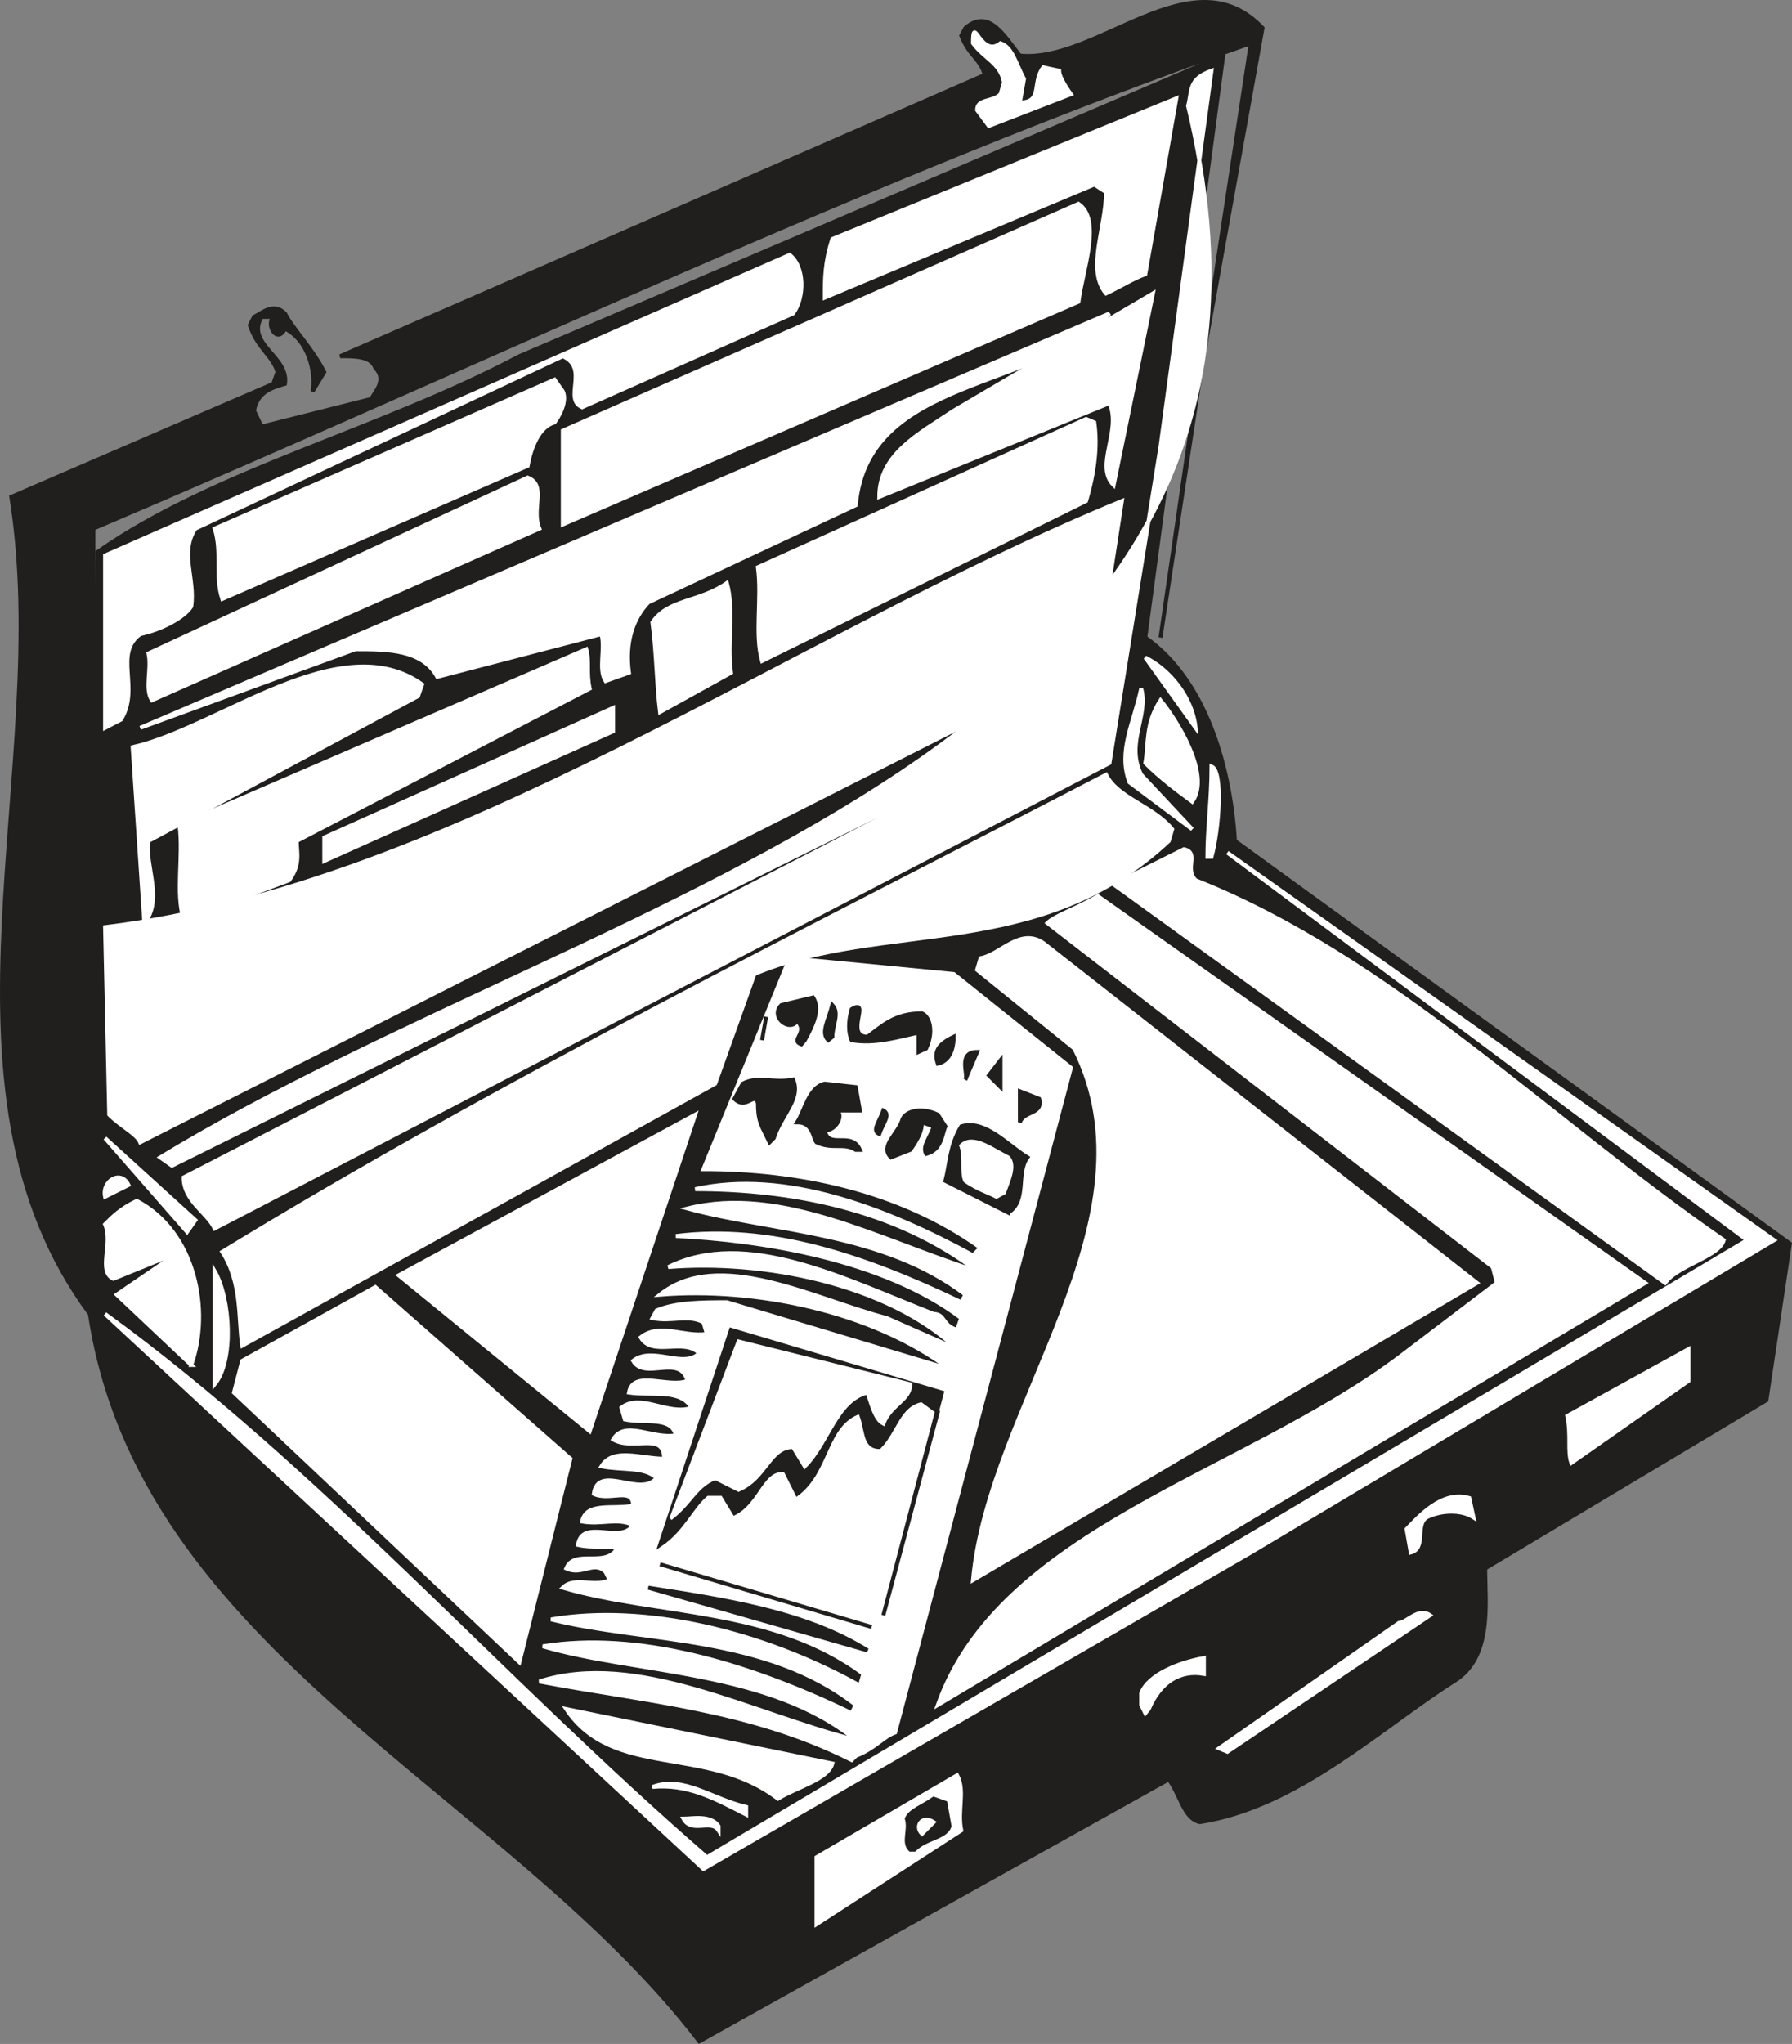 <svg width="346.593" height="395.241" viewBox="0 0 259.944 296.431" xmlns="http://www.w3.org/2000/svg"><rect x="0" y="0" width="259.944" height="296.431" fill="#808080" stroke="none"/><path style="fill:#211e1e;fill-opacity:1;fill-rule:evenodd;stroke:none" d="M137.2 819.898c-27.802-36.296-81.098-56.699-88.4-105.5C24.399 681.5 43.7 635 37.399 595.898l38-16.398.602-1.7c-.602-2.3-2.898-3.402-4-6.8l.602-1.2c1.097-.5 2.796-2.198 4.5-.5 1.097 2.2 4 5.098 5.699 8.5l-1.7 2.802c.5-2.801-.601-7.403-4-9.102-1.101 2.3-2.8-.5-1.703-1.7H73.7c-2.3 4 4 5.7 3.403 9.7-1.704.5-4 1.102-4.5 3.898l1.097 2.301 15.903-4c.597-1.097 2.296-2.8.597-4.5-.597-1.699-2.898-1.699-5.097-1.699l93.5-40.8c-.602-2.302-2.301-2.802-3.403-5.7l.602-1.102c3.398-2.898 5.597 1.102 7.898 4 11.301 1.102 25-14.796 35.2-4l-10.2 56.704-4.597 31.699 13.097-86.2c-53.898 18.797-111.699 46.5-167.898 70.399V711l.597-107.102c17-11.898 40.801-17.597 61.204-28.398L213.2 531.898l-11.3 84.403c9 6.3 12.402 19.3 13 29.5l80.5 58.398L292 726.9l-40.8 24.4c0 5.097 1.1 13-4.598 16.398C235.898 774.5 224 785.9 209.8 788.102c-2.301-.5-2.801-3.903-4.5-6.204" transform="translate(-35.761 -523.837)"/><path style="fill:none;stroke:#211e1e;stroke-width:5.7;stroke-linecap:square;stroke-linejoin:miter;stroke-miterlimit:4;stroke-opacity:1" d="M1371.992 221.016c-278.008 362.968-810.976 566.992-883.984 1055C243.984 1605 436.992 2070 373.984 2461.016l380 163.984 6.016 16.992c-6.016 23.008-28.984 34.024-40 68.008l6.016 11.992c10.976 5 27.968 21.992 45 5 10.976-21.992 40-50.976 56.992-85l-16.992-28.008c5 28.008-6.016 74.024-40 91.016-11.016-23.008-28.008 5-17.032 16.992h-16.992c-23.008-40 40-56.992 34.024-96.992-17.032-5-40-11.016-45-38.984l10.976-23.008 159.024 40c5.976 10.976 22.968 28.008 5.976 45C896.016 2665 873.008 2665 851.016 2665l935 408.008c-6.016 23.008-23.008 28.008-34.024 56.992l6.016 11.016c33.984 28.984 55.976-11.016 78.984-40 113.008-11.016 250 147.968 351.992 40l-101.992-567.032-45.976-316.992 130.976 861.992C1633.008 2931.016 1055 2653.984 493.008 2415V1310l5.976 1071.016c170 118.984 408.008 175.976 612.032 283.984l1020.976 436.016-113.008-844.024c90-63.008 124.024-193.008 130-295l805-583.984L2920 1151.016l-408.008-244.024c0-50.976 11.016-130-45.976-163.984C2358.984 675 2240 561.016 2098.008 538.984c-23.008 5-28.008 39.024-45 62.032zm0 0" transform="matrix(.1 0 0 -.1 -35.761 318.163)"/><path style="fill:#fff;fill-opacity:1;fill-rule:evenodd;stroke:none" d="M154.2 802.898V793.2l20.402-11.898c1.199 2.3 0 5.097.597 8" transform="translate(-35.761 -523.837)"/><path style="fill:none;stroke:#fff;stroke-width:5.7;stroke-linecap:square;stroke-linejoin:miter;stroke-miterlimit:4;stroke-opacity:1" d="M1541.992 391.016v96.992l204.024 118.984c11.992-23.008 0-50.976 5.976-80zm0 0" transform="matrix(.1 0 0 -.1 -35.761 318.163)"/><path style="fill:#fff;fill-opacity:1;fill-rule:evenodd;stroke:none" d="m137.8 794.898-86.8-80.5c31.2 22.704 57.3 52.801 87.3 78.801l150.9-89.5-75.4-56.199 79.302 56.2-75.903 45.3" transform="translate(-35.761 -523.837)"/><path style="fill:none;stroke:#fff;stroke-width:5.7;stroke-linecap:square;stroke-linejoin:miter;stroke-miterlimit:4;stroke-opacity:1" d="m1378.008 471.016-868.008 805c311.992-227.032 573.008-528.008 873.008-788.008l1508.984 895L2138.008 1945l793.008-561.992L2171.992 930Zm0 0" transform="matrix(.1 0 0 -.1 -35.761 318.163)"/><path style="fill:#211e1e;fill-opacity:1;fill-rule:evenodd;stroke:none" d="M167.8 792.102c-1.1-1.102 0-2.801-.5-4.5.5-1.204 2.2-1.704 3.9-2.903l1.698.602.602 3.398c-.602 1.7-3.398 1.7-5.102 3.403" transform="translate(-35.761 -523.837)"/><path style="fill:none;stroke:#211e1e;stroke-width:5.7;stroke-linecap:square;stroke-linejoin:miter;stroke-miterlimit:4;stroke-opacity:1" d="M1678.008 498.984c-11.016 11.016 0 28.008-5 45 5 12.032 21.992 17.032 38.984 29.024l16.992-6.016 6.016-33.984c-6.016-16.992-33.984-16.992-51.016-34.024zm0 0" transform="matrix(.1 0 0 -.1 -35.761 318.163)"/><path style="fill:#fff;fill-opacity:1;fill-rule:evenodd;stroke:none" d="M169.5 789.8c-1.102-1.1 0-2.8 1.7-1.698" transform="translate(-35.761 -523.837)"/><path style="fill:none;stroke:#fff;stroke-width:5.7;stroke-linecap:square;stroke-linejoin:miter;stroke-miterlimit:4;stroke-opacity:1" d="M1695 521.992c-11.016 11.016 0 28.008 16.992 16.992zm0 0" transform="matrix(.1 0 0 -.1 -35.761 318.163)"/><path style="fill:#fff;fill-opacity:1;fill-rule:evenodd;stroke:none" d="M140 789.3c-1.102-1.698-3.898.5-5.102-1.698 1.204 0 4-.602 5.102 1.097" transform="translate(-35.761 -523.837)"/><path style="fill:none;stroke:#fff;stroke-width:5.7;stroke-linecap:square;stroke-linejoin:miter;stroke-miterlimit:4;stroke-opacity:1" d="M1400 526.992c-11.016 16.992-38.984-5-51.016 16.992 12.032 0 40 6.016 51.016-10.976zm0 0" transform="matrix(.1 0 0 -.1 -35.761 318.163)"/><path style="fill:#fff;fill-opacity:1;fill-rule:evenodd;stroke:none" d="M144 787c-4.5-2.3-8.5-4.5-13.602-4 4.5-1.7 8.5 1.7 13.602 2.898" transform="translate(-35.761 -523.837)"/><path style="fill:none;stroke:#fff;stroke-width:5.7;stroke-linecap:square;stroke-linejoin:miter;stroke-miterlimit:4;stroke-opacity:1" d="M1440 550c-45 23.008-85 45-136.016 40 45 16.992 85-16.992 136.016-28.984zm0 0" transform="matrix(.1 0 0 -.1 -35.761 318.163)"/><path style="fill:#fff;fill-opacity:1;fill-rule:evenodd;stroke:none" d="M148.602 784.7c-10.301-7.9-23.903-2.802-30.704-13l38.602 7.902c-.602 2.296-5.102 3.398-7.898 5.097" transform="translate(-35.761 -523.837)"/><path style="fill:none;stroke:#fff;stroke-width:5.7;stroke-linecap:square;stroke-linejoin:miter;stroke-miterlimit:4;stroke-opacity:1" d="M1486.016 573.008c-103.008 78.984-239.024 28.008-307.032 130L1565 623.984c-6.016-22.968-51.016-33.984-78.984-50.976Zm0 0" transform="matrix(.1 0 0 -.1 -35.761 318.163)"/><path style="fill:#fff;fill-opacity:1;fill-rule:evenodd;stroke:none" d="M159.3 779.102c-14.698-7.403-30-8.5-45.3-11.403 14.102-4.5 30.602 4.602 45.898 8.5-12.5-10.199-31.796-9.597-45.398-13.597 13.602-2.204 29.5 2.296 44.8 9.699l.598-1.2c-13-10.203-30.597-9-44.199-12.402 13.602-2.3 30.602 1.7 44.801 9.602l.5-1.7c-13-9.703-30-8.5-43.602-12.5 1.704-1.703 4.5 0 6.801-1.101l-.597-1.2c-1.704-1.698-3.403.598-5.704-.5 1.204-2.902 5.704 0 7.403-2.902-1.7-.5-3.403 0-5.7-.5.598-4 6.297 0 8-2.898-2.3-1.102-4.601 0-7.402-.5.602-2.898 4.5-1.7 7.403-2.3 0-2.802-3.403-.598-5.704-1.7.602-4.5 6.801.602 9.102-2.3-1.7-1.7-5.102-1.098-8-1.7 1.7-2.8 5.7-1.102 9.102-1.102 0-4-4.5-1.097-7.403-2.796 1.7-2.903 5.7 0 9.102-.602-.602-2.8-4.5-1.7-7.403-2.3l-.5-1.7c2.801-2.2 6.801 1.2 10.204 0-1.704-2.8-5.704-1.7-9.102-2.2.602-3.402 5.7-.6 8.5-1.698-1.102-4-6.2 0-7.898-2.903 2.796-2.199 7.296 1.2 9.597-1.097-2.3-2.301-6.8.597-8.5-2.301 2.801-2.2 6.2 0 9.602-.5l-.5-1.7c-2.301-1.203-4.602 0-7.403-.601l.602-1.102c2.8-1.199 6.8-1.199 10.2-1.199l32.3 9.7c-11.3-8.5-28.3-11.899-42-10.797 8.5-6.801 22.2.597 32.898 3.398l10.204 4.5c-10.204-9.602-28.301-13-41.903-11.898C144 702 158.2 709.3 171.2 714.398c1.7 0 1.2 1.704 3.403 2.301L175.2 715c-11.3-8.5-28.898-11.3-41.398-11.898 13.597-1.704 27.199 2.796 41.398 9.597l.602-1.097C163.898 702.5 148 702.5 135.5 699.102c13.602-3.403 27.8 4.597 42 9.097-11.898-9.097-27.2-11.898-40.898-11.898 13.097-2.903 27.796 2.8 40.296 9.597l1.102-1.097c-11.898-8.5-26.602-11.403-40.2-11.403l12.5-30.597 23.802 2.3 17 13.598-25.5 96.403c-1.704.597-2.903 2.296-5.704 3.398" transform="translate(-35.761 -523.837)"/><path style="fill:none;stroke:#fff;stroke-width:5.7;stroke-linecap:square;stroke-linejoin:miter;stroke-miterlimit:4;stroke-opacity:1" d="M1593.008 628.984c-146.992 74.024-300 85-453.008 114.024 141.016 45 306.016-46.016 458.984-85-125 101.992-317.968 95.976-453.984 135.976 136.016 22.032 295-22.968 448.008-96.992l5.976 11.992c-130 102.032-305.976 90-441.992 124.024 136.016 23.008 306.016-16.992 448.008-96.016l5 16.992c-130 97.032-300 85-436.016 125 17.032 17.032 45 0 68.008 11.016l-5.976 11.992c-17.032 16.992-34.024-5.976-57.032 5 12.032 29.024 57.032 0 74.024 29.024-16.992 5-34.024 0-56.992 5 5.976 40 62.968 0 80 28.984-23.008 11.016-46.016 0-74.024 5 6.016 28.984 45 16.992 74.024 23.008 0 28.008-34.024 5.976-57.032 16.992 6.016 45 68.008-6.016 91.016 23.008-16.992 16.992-51.016 10.976-80 16.992 16.992 28.008 56.992 11.016 91.016 11.016 0 40-45 10.976-74.024 27.968 16.992 29.024 56.992 0 91.016 6.016-6.016 28.008-45 16.992-74.024 23.008l-5 16.992c28.008 21.992 68.008-11.992 102.032 0-17.032 28.008-57.032 16.992-91.016 21.992 6.016 34.024 56.992 6.016 85 16.992-11.016 40-61.992 0-78.984 29.024 27.968 21.992 72.968-11.992 95.976 10.976-23.008 23.008-68.008-5.976-85 23.008 28.008 21.992 61.992 0 96.016 5l-5 16.992c-23.008 12.032-46.016 0-74.024 6.016l6.016 11.016c28.008 11.992 68.008 11.992 101.992 11.992L1735 1196.016c-113.008 85-283.008 118.984-420 107.968 85 68.008 221.992-5.976 328.984-33.984l102.032-45c-102.032 96.016-283.008 130-419.024 118.984 113.008 56.016 255-16.992 385-67.968 16.992 0 11.992-17.032 34.024-23.008l5.976 16.992c-113.008 85-288.984 113.008-413.984 118.984 135.976 17.032 271.992-27.968 413.984-95.976l6.016 10.976C1638.984 1395 1480 1395 1355 1428.984c136.016 34.024 278.008-45.976 420-90.976-118.984 90.976-271.992 118.984-408.984 118.984 130.976 29.024 277.968-28.008 402.968-95.976l11.016 10.976c-118.984 85-266.016 114.024-401.992 114.024l125 305.976 238.008-23.008 170-135.976-255-964.024c-17.032-5.976-29.024-22.968-57.032-33.984Zm0 0" transform="matrix(.1 0 0 -.1 -35.761 318.163)"/><path style="fill:#fff;fill-opacity:1;fill-rule:evenodd;stroke:none" d="m213.8 777.898-1.198-.5 26.097-18.199c1.102 0 2.801-2.3 4.5-1.097" transform="translate(-35.761 -523.837)"/><path style="fill:none;stroke:#fff;stroke-width:5.7;stroke-linecap:square;stroke-linejoin:miter;stroke-miterlimit:4;stroke-opacity:1" d="m2138.008 641.016-11.992 5 260.976 181.992c11.016 0 28.008 23.008 45 10.976zm0 0" transform="matrix(.1 0 0 -.1 -35.761 318.163)"/><path style="fill:#fff;fill-opacity:1;fill-rule:evenodd;stroke:none" d="m201.898 772.3-.597-1.198v-1.704c1.097-2.796 5.699-4.5 9.097-5.097v2.3c-3.398-.601-6.296 1.098-8 5.098" transform="translate(-35.761 -523.837)"/><path style="fill:none;stroke:#fff;stroke-width:5.7;stroke-linecap:square;stroke-linejoin:miter;stroke-miterlimit:4;stroke-opacity:1" d="m2018.984 696.992-5.976 11.992v17.032c10.976 27.968 56.992 45 90.976 50.976v-23.008c-33.984 6.016-62.968-10.976-80-50.976Zm0 0" transform="matrix(.1 0 0 -.1 -35.761 318.163)"/><path style="fill:#fff;fill-opacity:1;fill-rule:evenodd;stroke:none" d="M171.8 771.102c9.098-25.5 44.2-33.403 66.9-50.403l14.198-10.8-.597-2.297-64.602-49.903c1.102-1.097 4.5-2.199 7.301-3.898l79.398 56.097" transform="translate(-35.761 -523.837)"/><path style="fill:none;stroke:#fff;stroke-width:5.7;stroke-linecap:square;stroke-linejoin:miter;stroke-miterlimit:4;stroke-opacity:1" d="M1718.008 708.984c90.976 255 441.992 334.024 668.984 504.024l141.992 108.008-5.976 22.968-646.016 499.024c11.016 10.976 45 21.992 73.008 38.984l793.984-560.976zm0 0" transform="matrix(.1 0 0 -.1 -35.761 318.163)"/><path style="fill:#fff;fill-opacity:1;fill-rule:evenodd;stroke:none" d="m111.102 764.898-41.403-39.097 1.2-4.602 19.3-10.699 28.301 24.898" transform="translate(-35.761 -523.837)"/><path style="fill:none;stroke:#fff;stroke-width:5.7;stroke-linecap:square;stroke-linejoin:miter;stroke-miterlimit:4;stroke-opacity:1" d="m1111.016 771.016-414.024 390.976 11.992 46.016L901.992 1315 1185 1066.016Zm0 0" transform="matrix(.1 0 0 -.1 -35.761 318.163)"/><path style="fill:#211e1e;fill-opacity:1;fill-rule:evenodd;stroke:none" d="M161.602 763.2c-9.102-5.7-21-7.4-31.801-9.098" transform="translate(-35.761 -523.837)"/><path style="fill:none;stroke:#211e1e;stroke-width:5.7;stroke-linecap:square;stroke-linejoin:miter;stroke-miterlimit:4;stroke-opacity:1" d="M1616.016 788.008c-91.016 56.992-210 73.984-318.008 90.976Zm0 0" transform="matrix(.1 0 0 -.1 -35.761 318.163)"/><path style="fill:#211e1e;fill-opacity:1;fill-rule:evenodd;stroke:none" d="m162.2 759.8-30.7-9.1" transform="translate(-35.761 -523.837)"/><path style="fill:none;stroke:#211e1e;stroke-width:5.7;stroke-linecap:square;stroke-linejoin:miter;stroke-miterlimit:4;stroke-opacity:1" d="M1621.992 821.992 1315 913.008Zm0 0" transform="matrix(.1 0 0 -.1 -35.761 318.163)"/><path style="fill:#211e1e;fill-opacity:1;fill-rule:evenodd;stroke:none" d="m163.898 758.102 7.903-29.5-2.301-1.704c-3.398.602-3.898 4.5-6.2 6.801-2.3 0-1.698-2.8-2.8-5.097-5.102 1.699-4.602 8.5-9.102 11.898l-1.699-3.398c-3.398-.602-4 4.5-7.398 6.199l-1.7-2.801h-2.3c-2.2 1.7-3.403 5.102-6.801 7.398l10.3-31.199 30.598 9.102" transform="translate(-35.761 -523.837)"/><path style="fill:none;stroke:#211e1e;stroke-width:5.7;stroke-linecap:square;stroke-linejoin:miter;stroke-miterlimit:4;stroke-opacity:1" d="m1638.984 838.984 79.024 295-23.008 17.032c-33.984-6.016-38.984-45-61.992-68.008-23.008 0-16.992 28.008-28.008 50.976-51.016-16.992-46.016-85-91.016-118.984l-16.992 33.984c-33.984 6.016-40-45-73.984-61.992L1406.016 1015h-23.008c-21.992-16.992-34.024-51.016-68.008-73.984l103.008 311.992 305.976-91.016zm0 0" transform="matrix(.1 0 0 -.1 -35.761 318.163)"/><path style="fill:#fff;fill-opacity:1;fill-rule:evenodd;stroke:none" d="M176.898 753c2.301-25.5 27.204-52.2 14.704-77.102L177.5 664.5l.5-1.7c2.898-.5 5.7-4.5 9.102-2.198L250 709.898" transform="translate(-35.761 -523.837)"/><path style="fill:none;stroke:#fff;stroke-width:5.7;stroke-linecap:square;stroke-linejoin:miter;stroke-miterlimit:4;stroke-opacity:1" d="M1768.984 890c23.008 255 272.032 521.992 147.032 771.016L1775 1775l5 16.992c28.984 5 56.992 45 91.016 21.992L2500 1321.016Zm0 0" transform="matrix(.1 0 0 -.1 -35.761 318.163)"/><path style="fill:#fff;fill-opacity:1;fill-rule:evenodd;stroke:none" d="m240.398 749-.597-3.398c1.699-1.704 5.097-5.704 9.097-4.5l.602 2.796c-1.7-1.097-4.602-1.097-6.8 0-1.7 1.102 0 4.5-2.302 5.102" transform="translate(-35.761 -523.837)"/><path style="fill:none;stroke:#fff;stroke-width:5.7;stroke-linecap:square;stroke-linejoin:miter;stroke-miterlimit:4;stroke-opacity:1" d="m2403.984 930-5.976 33.984c16.992 17.032 50.976 57.032 90.976 45l6.016-27.968c-16.992 10.976-46.016 10.976-68.008 0-16.992-11.016 0-45-23.008-51.016zm0 0" transform="matrix(.1 0 0 -.1 -35.761 318.163)"/><path style="fill:#fff;fill-opacity:1;fill-rule:evenodd;stroke:none" d="m133.2 743.898 9.698-25.5 24.903 6.204c0 2.296-2.801 2.898-3.903 5.699-1.199-.602-1.699-2.801-2.296-4.5-4.5 1.097-5.704 7.3-9.102 10.699l-1.7-2.8c-3.402 0-3.902 4.5-7.902 6.198L139.5 738.2c-2.898 1.2-3.398 3.403-6.3 5.7" transform="translate(-35.761 -523.837)"/><path style="fill:none;stroke:#fff;stroke-width:5.7;stroke-linecap:square;stroke-linejoin:miter;stroke-miterlimit:4;stroke-opacity:1" d="m1331.992 981.016 96.992 255 249.024-62.032c0-22.968-28.008-28.984-39.024-56.992-11.992 6.016-16.992 28.008-22.968 45-45-10.976-57.032-73.008-91.016-106.992l-16.992 28.008c-34.024 0-39.024-45-79.024-61.992L1395 1038.008c-28.984-11.992-33.984-34.024-63.008-56.992zm0 0" transform="matrix(.1 0 0 -.1 -35.761 318.163)"/><path style="fill:#fff;fill-opacity:1;fill-rule:evenodd;stroke:none" d="M263.7 736c-.598-1.7 0-4-.598-6.8l17.597-9.7v4.602" transform="translate(-35.761 -523.837)"/><path style="fill:none;stroke:#fff;stroke-width:5.7;stroke-linecap:square;stroke-linejoin:miter;stroke-miterlimit:4;stroke-opacity:1" d="M2636.992 1060c-5.976 16.992 0 40-5.976 68.008L2806.992 1225v-46.016zm0 0" transform="matrix(.1 0 0 -.1 -35.761 318.163)"/><path style="fill:#fff;fill-opacity:1;fill-rule:evenodd;stroke:none" d="m121.3 731.398-27.698-22.597 43-23.301" transform="translate(-35.761 -523.837)"/><path style="fill:none;stroke:#fff;stroke-width:5.7;stroke-linecap:square;stroke-linejoin:miter;stroke-miterlimit:4;stroke-opacity:1" d="m1213.008 1106.016-276.992 225.976 430 233.008ZM2665 1116.992zm0 0" transform="matrix(.1 0 0 -.1 -35.761 318.163)"/><path style="fill:#fff;fill-opacity:1;fill-rule:evenodd;stroke:none" d="M66.898 724.602v-16.403c2.301 4 2.801 13 0 16.403" transform="translate(-35.761 -523.837)"/><path style="fill:none;stroke:#fff;stroke-width:5.7;stroke-linecap:square;stroke-linejoin:miter;stroke-miterlimit:4;stroke-opacity:1" d="M668.984 1173.984v164.024c23.008-40 28.008-130 0-164.024zm0 0" transform="matrix(.1 0 0 -.1 -35.761 318.163)"/><path style="fill:#fff;fill-opacity:1;fill-rule:evenodd;stroke:none" d="m63.5 721.8-10.8-10.198 9.1-6.204-9.6 3.903c-2.302-1.102 0-5.102-1.2-7.903 1.2-1.199 2.3-2.296 4.602-3.398 8.5 4.5 10.699 15.898 7.898 23.8" transform="translate(-35.761 -523.837)"/><path style="fill:none;stroke:#fff;stroke-width:5.7;stroke-linecap:square;stroke-linejoin:miter;stroke-miterlimit:4;stroke-opacity:1" d="m635 1201.992-108.008 101.992 91.016 62.032-96.016-39.024c-23.008 11.016 0 51.016-11.992 79.024 11.992 11.992 23.008 22.968 46.016 33.984 85-45 106.992-158.984 78.984-238.008zm0 0" transform="matrix(.1 0 0 -.1 -35.761 318.163)"/><path style="fill:#fff;fill-opacity:1;fill-rule:evenodd;stroke:none" d="M70.898 719c-.597-4 0-9.102-2.898-13.602 40.898-25 84.5-46.5 128.2-69.199 1.698 3.403 6.8 4.5 9.6 7.903l-.5 1.699c-18.8 17.597-41.402 11.398-60.1 19.3L139.5 681" transform="translate(-35.761 -523.837)"/><path style="fill:none;stroke:#fff;stroke-width:5.7;stroke-linecap:square;stroke-linejoin:miter;stroke-miterlimit:4;stroke-opacity:1" d="M708.984 1230c-5.976 40 0 91.016-28.984 136.016 408.984 250 845 465 1281.992 691.992 16.992-34.024 68.008-45 96.016-79.024l-5-16.992c-188.008-175.976-414.024-113.984-601.016-193.008L1395 1610Zm0 0" transform="matrix(.1 0 0 -.1 -35.761 318.163)"/><path style="fill:#fff;fill-opacity:1;fill-rule:evenodd;stroke:none" d="m277.3 709.898-80-57.796L207.5 647c2.3.5 0 2.8 1.7 4.5 28.402 11.3 51.1 34.602 76.6 52.2-.6 2.198-5.698 3.402-8 5.6" transform="translate(-35.761 -523.837)"/><path style="fill:none;stroke:#fff;stroke-width:5.7;stroke-linecap:square;stroke-linejoin:miter;stroke-miterlimit:4;stroke-opacity:1" d="m2773.008 1321.016-800 577.968L2075 1950c23.008-5 0-28.008 16.992-45 284.024-113.008 511.016-346.016 766.016-521.992-6.016-21.992-56.992-34.024-80-56.016zm0 0" transform="matrix(.1 0 0 -.1 -35.761 318.163)"/><path style="fill:#fff;fill-opacity:1;fill-rule:evenodd;stroke:none" d="M62.898 702.5 51 688.898l13.102 11.903" transform="translate(-35.761 -523.837)"/><path style="fill:none;stroke:#fff;stroke-width:5.7;stroke-linecap:square;stroke-linejoin:miter;stroke-miterlimit:4;stroke-opacity:1" d="M628.984 1395 510 1531.016l131.016-119.024Zm0 0" transform="matrix(.1 0 0 -.1 -35.761 318.163)"/><path style="fill:#fff;fill-opacity:1;fill-rule:evenodd;stroke:none" d="M66.898 702c-1.097-2.3-4.5-4-4.5-7.398L196.7 625.398l-136 67.5L59 691.7c65.2-39.597 171.8-58.398 149.102-152.5.597-2.199 0-3.898 3.398-5.097l-7.398 54.5-7.403 45.898" transform="translate(-35.761 -523.837)"/><path style="fill:none;stroke:#fff;stroke-width:5.7;stroke-linecap:square;stroke-linejoin:miter;stroke-miterlimit:4;stroke-opacity:1" d="M668.984 1400c-10.976 23.008-45 40-45 73.984l1343.008 692.032-1360-675L590 1503.008c651.992 395.976 1718.008 583.984 1491.016 1525 5.976 21.992 0 38.984 33.984 50.976l-73.984-545L1966.992 2075Zm0 0" transform="matrix(.1 0 0 -.1 -35.761 318.163)"/><path style="fill:#211e1e;fill-opacity:1;fill-rule:evenodd;stroke:none" d="m182 699.7-9.102-4.598c.602-2.204.602-5.102 2.301-7.903 3.403-1.097 6.801 2.801 9.602 4.5-1.7 2.301 0 6.301-2.801 8" transform="translate(-35.761 -523.837)"/><path style="fill:none;stroke:#211e1e;stroke-width:5.7;stroke-linecap:square;stroke-linejoin:miter;stroke-miterlimit:4;stroke-opacity:1" d="m1820 1423.008-91.016 45.976c6.016 22.032 6.016 51.016 23.008 79.024 34.024 10.976 68.008-28.008 96.016-45-16.992-23.008 0-63.008-28.008-80zm0 0" transform="matrix(.1 0 0 -.1 -35.761 318.163)"/><path style="fill:#fff;fill-opacity:1;fill-rule:evenodd;stroke:none" d="M51 697.398c-.5-2.296 2.3-4 3.398-1.699" transform="translate(-35.761 -523.837)"/><path style="fill:none;stroke:#fff;stroke-width:5.7;stroke-linecap:square;stroke-linejoin:miter;stroke-miterlimit:4;stroke-opacity:1" d="M510 1446.016c-5 22.968 23.008 40 33.984 16.992zm0 0" transform="matrix(.1 0 0 -.1 -35.761 318.163)"/><path style="fill:#fff;fill-opacity:1;fill-rule:evenodd;stroke:none" d="M180.3 697.398c-1.1-.597-2.8-1.097-4.5-2.296-.6-1.102 0-3.403-.6-5.102 1.698-1.7 4.5.602 6.8 1.7 1.102 1.198 0 3.402-.602 5.1" transform="translate(-35.761 -523.837)"/><path style="fill:none;stroke:#fff;stroke-width:5.7;stroke-linecap:square;stroke-linejoin:miter;stroke-miterlimit:4;stroke-opacity:1" d="M1803.008 1446.016c-11.016 5.976-28.008 10.976-45 22.968-6.016 11.016 0 34.024-6.016 51.016 16.992 16.992 45-6.016 68.008-16.992 11.016-11.992 0-34.024-6.016-51.016zm0 0" transform="matrix(.1 0 0 -.1 -35.761 318.163)"/><path style="fill:#211e1e;fill-opacity:1;fill-rule:evenodd;stroke:none" d="M165 691.7c-1.7-1.7 1.102-3.4 1.7-5.598.6-1.204 2.8-1.704 5.1-.602l1.098 1.7c-.5 1.1-.5 3.402-2.796 4-.602-1.2.597-2.302 1.097-4l-1.699-.598c0 1.199-.5 2.296-1.7 4" transform="translate(-35.761 -523.837)"/><path style="fill:none;stroke:#211e1e;stroke-width:5.7;stroke-linecap:square;stroke-linejoin:miter;stroke-miterlimit:4;stroke-opacity:1" d="M1650 1503.008c-16.992 16.992 11.016 33.984 16.992 55.976 6.016 12.032 28.008 17.032 51.016 6.016l10.976-16.992c-5-11.016-5-34.024-27.968-40-6.016 11.992 5.976 23.008 10.976 40l-16.992 5.976c0-11.992-5-22.968-16.992-40zm0 0" transform="matrix(.1 0 0 -.1 -35.761 318.163)"/><path style="fill:#211e1e;fill-opacity:1;fill-rule:evenodd;stroke:none" d="M159.898 690.602c-1.699-1.102-3.398 0-5.699-1.102-.5-.602-.5-2.898-2.8-2.898 1.101-1.704 1.703-5.102 4-5.602l4.5.5.601 3.398h-3.398c1.097.602 0 2.903-1.704 2.903.5 2.8 3.903 0 5.102 2.8" transform="translate(-35.761 -523.837)"/><path style="fill:none;stroke:#211e1e;stroke-width:5.7;stroke-linecap:square;stroke-linejoin:miter;stroke-miterlimit:4;stroke-opacity:1" d="M1598.984 1513.984c-16.992 11.016-33.984 0-56.992 11.016-5 6.016-5 28.984-28.008 28.984 11.016 17.032 17.032 51.016 40 56.016l45-5 6.016-33.984h-33.984c10.976-6.016 0-29.024-17.032-29.024 5-28.008 39.024 0 51.016-28.008zm0 0" transform="matrix(.1 0 0 -.1 -35.761 318.163)"/><path style="fill:#fff;fill-opacity:1;fill-rule:evenodd;stroke:none" d="M56.102 689.5c-.5-1.2-2.801-2.3-4.5-4L51 658.3c50.5-6.198 99.3-42 147.5-61.8l-3.5 22.7" transform="translate(-35.761 -523.837)"/><path style="fill:none;stroke:#fff;stroke-width:5.7;stroke-linecap:square;stroke-linejoin:miter;stroke-miterlimit:4;stroke-opacity:1" d="M561.016 1525c-5 11.992-28.008 23.008-45 40L510 1836.992c505 61.992 993.008 420 1475 618.008l-35-226.992zm0 0" transform="matrix(.1 0 0 -.1 -35.761 318.163)"/><path style="fill:#211e1e;fill-opacity:1;fill-rule:evenodd;stroke:none" d="M147.398 689.5c-1.097-2.3-1.699-2.898-1.699-5.7-.5-1.698-1.699 1.098-3.398-.6l1.199-2.2c2.2-1.2 4.5 0 7.3-.602 1.2 2.801-1.698 5.102-2.8 8.5" transform="translate(-35.761 -523.837)"/><path style="fill:none;stroke:#211e1e;stroke-width:5.7;stroke-linecap:square;stroke-linejoin:miter;stroke-miterlimit:4;stroke-opacity:1" d="M1473.984 1525c-10.976 23.008-16.992 28.984-16.992 56.992-5 16.992-16.992-10.976-33.984 6.016L1435 1610c21.992 11.992 45 0 73.008 6.016 11.992-28.008-16.992-51.016-28.008-85Zm0 0" transform="matrix(.1 0 0 -.1 -35.761 318.163)"/><path style="fill:#211e1e;fill-opacity:1;fill-rule:evenodd;stroke:none" d="M163.3 688.3c-1.1-.5 0-1.698.598-3.402 1.102.602 0 1.704-.597 3.403" transform="translate(-35.761 -523.837)"/><path style="fill:none;stroke:#211e1e;stroke-width:5.7;stroke-linecap:square;stroke-linejoin:miter;stroke-miterlimit:4;stroke-opacity:1" d="M1633.008 1536.992c-11.016 5 0 16.992 5.976 34.024 11.016-6.016 0-17.032-5.976-34.024zm0 0" transform="matrix(.1 0 0 -.1 -35.761 318.163)"/><path style="fill:#211e1e;fill-opacity:1;fill-rule:evenodd;stroke:none" d="M183.7 686.602v-4.5l2.8 1.097c.602 2.301-2.2 1.7-2.8 3.403" transform="translate(-35.761 -523.837)"/><path style="fill:none;stroke:#211e1e;stroke-width:5.7;stroke-linecap:square;stroke-linejoin:miter;stroke-miterlimit:4;stroke-opacity:1" d="M1836.992 1553.984v45l28.008-10.976c6.016-23.008-21.992-16.992-28.008-34.024zm0 0" transform="matrix(.1 0 0 -.1 -35.761 318.163)"/><path style="fill:#211e1e;fill-opacity:1;fill-rule:evenodd;stroke:none" d="m180.898 681.5-1.699-1.7 1.7-2.198" transform="translate(-35.761 -523.837)"/><path style="fill:none;stroke:#211e1e;stroke-width:5.7;stroke-linecap:square;stroke-linejoin:miter;stroke-miterlimit:4;stroke-opacity:1" d="m1808.984 1605-16.992 16.992 16.992 21.992zm0 0" transform="matrix(.1 0 0 -.1 -35.761 318.163)"/><path style="fill:#211e1e;fill-opacity:1;fill-rule:evenodd;stroke:none" d="M175.8 680.398c.5-.597-1.198-4 1.7-4" transform="translate(-35.761 -523.837)"/><path style="fill:none;stroke:#211e1e;stroke-width:5.7;stroke-linecap:square;stroke-linejoin:miter;stroke-miterlimit:4;stroke-opacity:1" d="M1758.008 1616.016c5 5.976-11.992 40 16.992 40zm0 0" transform="matrix(.1 0 0 -.1 -35.761 318.163)"/><path style="fill:#211e1e;fill-opacity:1;fill-rule:evenodd;stroke:none" d="M171.8 678.102c-.6-1.704 0-2.801 2.302-3.903 0 .5 0 3.403-2.301 3.903" transform="translate(-35.761 -523.837)"/><path style="fill:none;stroke:#211e1e;stroke-width:5.7;stroke-linecap:square;stroke-linejoin:miter;stroke-miterlimit:4;stroke-opacity:1" d="M1718.008 1638.984c-6.016 17.032 0 28.008 23.008 39.024 0-5 0-34.024-23.008-39.024zm0 0" transform="matrix(.1 0 0 -.1 -35.761 318.163)"/><path style="fill:#211e1e;fill-opacity:1;fill-rule:evenodd;stroke:none" d="M169 676.398v-2.796c-2.898.597-6.3 1.699-9.7 1.097-.5-1.097-.5-2.8 0-4.5 2.9-1.699-1.1 4 2.302 4 2.296-1.699 4-3.398 7.898-3.398 1.2.5 1.7 2.8.602 5.097" transform="translate(-35.761 -523.837)"/><path style="fill:none;stroke:#211e1e;stroke-width:5.7;stroke-linecap:square;stroke-linejoin:miter;stroke-miterlimit:4;stroke-opacity:1" d="M1690 1656.016v27.968c-28.984-5.976-63.008-16.992-96.992-10.976-5 10.976-5 28.008 0 45 28.984 16.992-11.016-40 23.008-40 22.968 16.992 40 33.984 78.984 33.984 11.992-5 16.992-28.008 6.016-50.976zm0 0" transform="matrix(.1 0 0 -.1 -35.761 318.163)"/><path style="fill:#211e1e;fill-opacity:1;fill-rule:evenodd;stroke:none" d="M152 675.3c-1.7-.6 1.102-1.698-.602-3.402-1.097 1.704-4-.597-2.296-2.296l4.597-1.102c1.102 1.7 0 4-1.199 6.2" transform="translate(-35.761 -523.837)"/><path style="fill:none;stroke:#211e1e;stroke-width:5.7;stroke-linecap:square;stroke-linejoin:miter;stroke-miterlimit:4;stroke-opacity:1" d="M1520 1666.992c-16.992 6.016 11.016 16.992-6.016 34.024-10.976-17.032-40 5.976-22.968 22.968l45.976 11.016c11.016-16.992 0-40-11.992-61.992zm0 0" transform="matrix(.1 0 0 -.1 -35.761 318.163)"/><path style="fill:#211e1e;fill-opacity:1;fill-rule:evenodd;stroke:none" d="m146.3 674.7.598-3.4" transform="translate(-35.761 -523.837)"/><path style="fill:none;stroke:#211e1e;stroke-width:5.7;stroke-linecap:square;stroke-linejoin:miter;stroke-miterlimit:4;stroke-opacity:1" d="m1463.008 1673.008 5.976 33.984zm0 0" transform="matrix(.1 0 0 -.1 -35.761 318.163)"/><path style="fill:#211e1e;fill-opacity:1;fill-rule:evenodd;stroke:none" d="M155.898 674.7c-1.097-1.098 0-2.802.602-5.098 1.102 1.199 0 2.898 0 4.597" transform="translate(-35.761 -523.837)"/><path style="fill:none;stroke:#211e1e;stroke-width:5.7;stroke-linecap:square;stroke-linejoin:miter;stroke-miterlimit:4;stroke-opacity:1" d="M1558.984 1673.008c-10.976 10.976 0 28.008 6.016 50.976 11.016-11.992 0-28.984 0-45.976zm0 0" transform="matrix(.1 0 0 -.1 -35.761 318.163)"/><path style="fill:#fff;fill-opacity:1;fill-rule:evenodd;stroke:none" d="M56.7 657.7 55 632.2c12.5-2.802 30.102-17.598 42-9.098l-.602 1.699-39.097 21c-.602 3.398 2.199 8.5-.602 11.898" transform="translate(-35.761 -523.837)"/><path style="fill:none;stroke:#fff;stroke-width:5.7;stroke-linecap:square;stroke-linejoin:miter;stroke-miterlimit:4;stroke-opacity:1" d="m566.992 1843.008-16.992 255c125 28.008 301.016 175.976 420 90.976l-6.016-16.992-390.976-210c-6.016-33.984 21.992-85-6.016-118.984zm0 0" transform="matrix(.1 0 0 -.1 -35.761 318.163)"/><path style="fill:#fff;fill-opacity:1;fill-rule:evenodd;stroke:none" d="M62.398 657.2c-1.199-4 0-9.098-.597-13.7l59-25.5c.5 1.7 0 3.398.5 5.7l-42.5 22.1c0 1.7.597 3.4-1.102 5.7" transform="translate(-35.761 -523.837)"/><path style="fill:none;stroke:#fff;stroke-width:5.7;stroke-linecap:square;stroke-linejoin:miter;stroke-miterlimit:4;stroke-opacity:1" d="M623.984 1848.008c-11.992 40 0 90.976-5.976 136.992l590 255c5-16.992 0-33.984 5-56.992l-425-221.016c0-16.992 5.976-33.984-11.016-56.992zm0 0" transform="matrix(.1 0 0 -.1 -35.761 318.163)"/><path style="fill:#fff;fill-opacity:1;fill-rule:evenodd;stroke:#fff;stroke-width:5.7;stroke-linecap:square;stroke-linejoin:miter;stroke-miterlimit:4;stroke-opacity:1" d="M828.008 1933.008v33.984L1246.992 2155v-33.984zm0 0" transform="matrix(.1 0 0 -.1 -35.761 318.163)"/><path style="fill:#fff;fill-opacity:1;fill-rule:evenodd;stroke:none" d="M210.898 648.102c0-4 .602-8.5.602-13.102 1.7.602 1.102 9.102 0 13.102" transform="translate(-35.761 -523.837)"/><path style="fill:none;stroke:#fff;stroke-width:5.7;stroke-linecap:square;stroke-linejoin:miter;stroke-miterlimit:4;stroke-opacity:1" d="M2108.984 1938.984c0 40 6.016 85 6.016 131.016 16.992-6.016 11.016-91.016 0-131.016zm0 0" transform="matrix(.1 0 0 -.1 -35.761 318.163)"/><path style="fill:#fff;fill-opacity:1;fill-rule:evenodd;stroke:none" d="m208.7 644.102-9.098-6.801c-1.704-4.5.597-8.5 1.699-13.602 1.097 4-2.301 7.903 0 12.5" transform="translate(-35.761 -523.837)"/><path style="fill:none;stroke:#fff;stroke-width:5.7;stroke-linecap:square;stroke-linejoin:miter;stroke-miterlimit:4;stroke-opacity:1" d="m2086.992 1978.984-90.976 68.008c-17.032 45 5.976 85 16.992 136.016 10.976-40-23.008-79.024 0-125zm0 0" transform="matrix(.1 0 0 -.1 -35.761 318.163)"/><path style="fill:#fff;fill-opacity:1;fill-rule:evenodd;stroke:none" d="M208.7 640.102c-2.302-1.704-4.598-3.403-6.802-5.602.5-2.898 0-5.7 2.204-9.102 2.296 2.801 7.398 10.801 4.597 14.704" transform="translate(-35.761 -523.837)"/><path style="fill:none;stroke:#fff;stroke-width:5.7;stroke-linecap:square;stroke-linejoin:miter;stroke-miterlimit:4;stroke-opacity:1" d="M2086.992 2018.984c-23.008 17.032-45.976 34.024-68.008 56.016 5 28.984 0 56.992 22.032 91.016 22.968-28.008 73.984-108.008 45.976-147.032zm0 0" transform="matrix(.1 0 0 -.1 -35.761 318.163)"/><path style="fill:#fff;fill-opacity:1;fill-rule:evenodd;stroke:none" d="M51 629.398v-25l99.3-43.597c2.2 1.699 2.2 6.199.5 8.5l-30.6 13.597c-2.802-1.199 1.1-5.699-2.802-7.398l-53.296 25c-2.301 3.398 0 7.3-.602 11.3-1.102 1.7-4.5 3.4-7.398 4-3.903 2.802 0 7.9-2.801 12.4" transform="translate(-35.761 -523.837)"/><path style="fill:none;stroke:#fff;stroke-width:5.7;stroke-linecap:square;stroke-linejoin:miter;stroke-miterlimit:4;stroke-opacity:1" d="M510 2126.016v250l993.008 435.976c21.992-16.992 21.992-61.992 5-85l-306.016-135.976c-28.008 11.992 11.016 56.992-28.008 73.984l-532.968-250c-23.008-33.984 0-73.008-6.016-113.008-11.016-16.992-45-33.984-73.984-40-39.024-28.008 0-78.984-28.008-123.984zm0 0" transform="matrix(.1 0 0 -.1 -35.761 318.163)"/><path style="fill:#fff;fill-opacity:1;fill-rule:evenodd;stroke:none" d="m56.102 629.398 140.597-60.097c-10.199 11.3-35.097 9-36.8 27.8L129.8 611.2c-2.2 2.301-3.403 5.7-2.801 10.2l-3.398 1.203c-1.102-1.704 0-4.602-.602-6.801L99.2 622c-2.2-4-7.302-4-11.9-4" transform="translate(-35.761 -523.837)"/><path style="fill:none;stroke:#fff;stroke-width:5.7;stroke-linecap:square;stroke-linejoin:miter;stroke-miterlimit:4;stroke-opacity:1" d="m561.016 2126.016 1405.976 600.976c-101.992-113.008-350.976-90-368.008-278.008l-300.976-140.976c-21.992-23.008-34.024-56.992-28.008-101.992l-33.984-12.032c-11.016 17.032 0 46.016-6.016 68.008L991.992 2200c-21.992 40-73.008 40-118.984 40Zm0 0" transform="matrix(.1 0 0 -.1 -35.761 318.163)"/><path style="fill:#fff;fill-opacity:1;fill-rule:evenodd;stroke:none" d="m209.2 629.398-7.302-10.199c3.403 1.7 6.801 5.602 7.301 10.2" transform="translate(-35.761 -523.837)"/><path style="fill:none;stroke:#fff;stroke-width:5.7;stroke-linecap:square;stroke-linejoin:miter;stroke-miterlimit:4;stroke-opacity:1" d="m2091.992 2126.016-73.008 101.992c34.024-16.992 68.008-56.016 73.008-101.992zM1270 2131.992zm0 0" transform="matrix(.1 0 0 -.1 -35.761 318.163)"/><path style="fill:#fff;fill-opacity:1;fill-rule:evenodd;stroke:none" d="M131.5 627.102c-.5-4-.5-8.5-1.102-13 2.301-3.403 6.801-2.903 10.801-5.704 1.102 4 0 8.5.602 13" transform="translate(-35.761 -523.837)"/><path style="fill:none;stroke:#fff;stroke-width:5.7;stroke-linecap:square;stroke-linejoin:miter;stroke-miterlimit:4;stroke-opacity:1" d="M1315 2148.984c-5 40-5 85-11.016 130 23.008 34.024 68.008 29.024 108.008 57.032 11.016-40 0-85 6.016-130zm0 0" transform="matrix(.1 0 0 -.1 -35.761 318.163)"/><path style="fill:#fff;fill-opacity:1;fill-rule:evenodd;stroke:none" d="M57.8 625.398c-1.1-1.699 0-4.5-.5-6.796l55-25.5c2.802 1.097.5 4.5 1.7 7.398" transform="translate(-35.761 -523.837)"/><path style="fill:none;stroke:#fff;stroke-width:5.7;stroke-linecap:square;stroke-linejoin:miter;stroke-miterlimit:4;stroke-opacity:1" d="M578.008 2166.016c-11.016 16.992 0 45-5 67.968l550 255c28.008-10.976 5-45 16.992-73.984zm0 0" transform="matrix(.1 0 0 -.1 -35.761 318.163)"/><path style="fill:#fff;fill-opacity:1;fill-rule:evenodd;stroke:none" d="M146.3 619.7c-1.1-3.9 0-9-.6-13.598l47.6-21.5 1.2.5c.5 3.5 0 7.398-1.2 11.398" transform="translate(-35.761 -523.837)"/><path style="fill:none;stroke:#fff;stroke-width:5.7;stroke-linecap:square;stroke-linejoin:miter;stroke-miterlimit:4;stroke-opacity:1" d="M1463.008 2223.008c-11.016 38.984 0 90-6.016 135.976l476.016 215 11.992-5c5-35 0-73.984-11.992-113.984zm0 0" transform="matrix(.1 0 0 -.1 -35.761 318.163)"/><path style="fill:#fff;fill-opacity:1;fill-rule:evenodd;stroke:none" d="M68 610.7c-1.102-3.4 0-6.802-1.102-10.2l49.301-21.602 1.2 1.704c.5 1.097 0 2.796-1.2 4.5-2.199.597-3.398 3.5-3.898 6.296" transform="translate(-35.761 -523.837)"/><path style="fill:none;stroke:#fff;stroke-width:5.7;stroke-linecap:square;stroke-linejoin:miter;stroke-miterlimit:4;stroke-opacity:1" d="M680 2313.008c-11.016 33.984 0 68.008-11.016 101.992l493.008 216.016 11.992-17.032c5-10.976 0-27.968-11.992-45-21.992-5.976-33.984-35-38.984-62.968zm0 0" transform="matrix(.1 0 0 -.1 -35.761 318.163)"/><path style="fill:#fff;fill-opacity:1;fill-rule:evenodd;stroke:none" d="M117.398 599.898v-13.597l74.801-32.903c3.403 2.301.602 9.602 0 14.204" transform="translate(-35.761 -523.837)"/><path style="fill:none;stroke:#fff;stroke-width:5.7;stroke-linecap:square;stroke-linejoin:miter;stroke-miterlimit:4;stroke-opacity:1" d="M1173.984 2421.016v135.976l748.008 329.024c34.024-23.008 6.016-96.016 0-142.032zm0 0" transform="matrix(.1 0 0 -.1 -35.761 318.163)"/><path style="fill:#fff;fill-opacity:1;fill-rule:evenodd;stroke:none" d="M163.3 595.898c0-6.199 5.7-9.097 10.802-12.5l28.898-17-5.7 27.801c-2.8-2.8 1.2-7.898-.6-11.898" transform="translate(-35.761 -523.837)"/><path style="fill:none;stroke:#fff;stroke-width:5.7;stroke-linecap:square;stroke-linejoin:miter;stroke-miterlimit:4;stroke-opacity:1" d="M1633.008 2461.016c0 61.992 56.992 90.976 108.008 125l288.984 170-56.992-278.008c-28.008 28.008 11.992 78.984-6.016 118.984zm0 0" transform="matrix(.1 0 0 -.1 -35.761 318.163)"/><path style="fill:#fff;fill-opacity:1;fill-rule:evenodd;stroke:none" d="M155.398 567c0-2.8 0-5.102 1.102-8.5l49.898-20.398-4.5 25.5c-1.699.597-3.398 1.699-5.699 2.796-2.898-3.398 0-9.597 0-14.699l-1.699-1.097" transform="translate(-35.761 -523.837)"/><path style="fill:none;stroke:#fff;stroke-width:5.7;stroke-linecap:square;stroke-linejoin:miter;stroke-miterlimit:4;stroke-opacity:1" d="M1553.984 2750c0 28.008 0 51.016 11.016 85l498.984 203.984-45-255c-16.992-5.976-33.984-16.992-56.992-27.968-28.984 33.984 0 95.976 0 146.992L1945 2913.984Zm0 0" transform="matrix(.1 0 0 -.1 -35.761 318.163)"/><path style="fill:#fff;fill-opacity:1;fill-rule:evenodd;stroke:none" d="m179.2 542.102-1.7-2.301c0-1.7 2.2-1.102 3.398-2.301l.5-1.7c-.5-2.8-2.796-3.402-4.5-5.698 0-4.5 1.102 2.296 4 0 1.704.597 2.204 2.898 3.403 5.199l-.602 3.398c3.403 0 1.7-2.898 3.403-5.097l2.296.5c0 .597.5 1.699 1.704 3.398" transform="translate(-35.761 -523.837)"/><path style="fill:none;stroke:#fff;stroke-width:5.7;stroke-linecap:square;stroke-linejoin:miter;stroke-miterlimit:4;stroke-opacity:1" d="M1791.992 2998.984 1775 3021.992c0 16.992 21.992 11.016 33.984 23.008l5 16.992c-5 28.008-27.968 34.024-45 56.992 0 45 11.016-22.968 40 0 17.032-5.976 22.032-28.984 34.024-51.992l-6.016-33.984c34.024 0 16.992 28.984 34.024 50.976l22.968-5c0-5.976 5-16.992 17.032-33.984zm0 0" transform="matrix(.1 0 0 -.1 -35.761 318.163)"/></svg>
